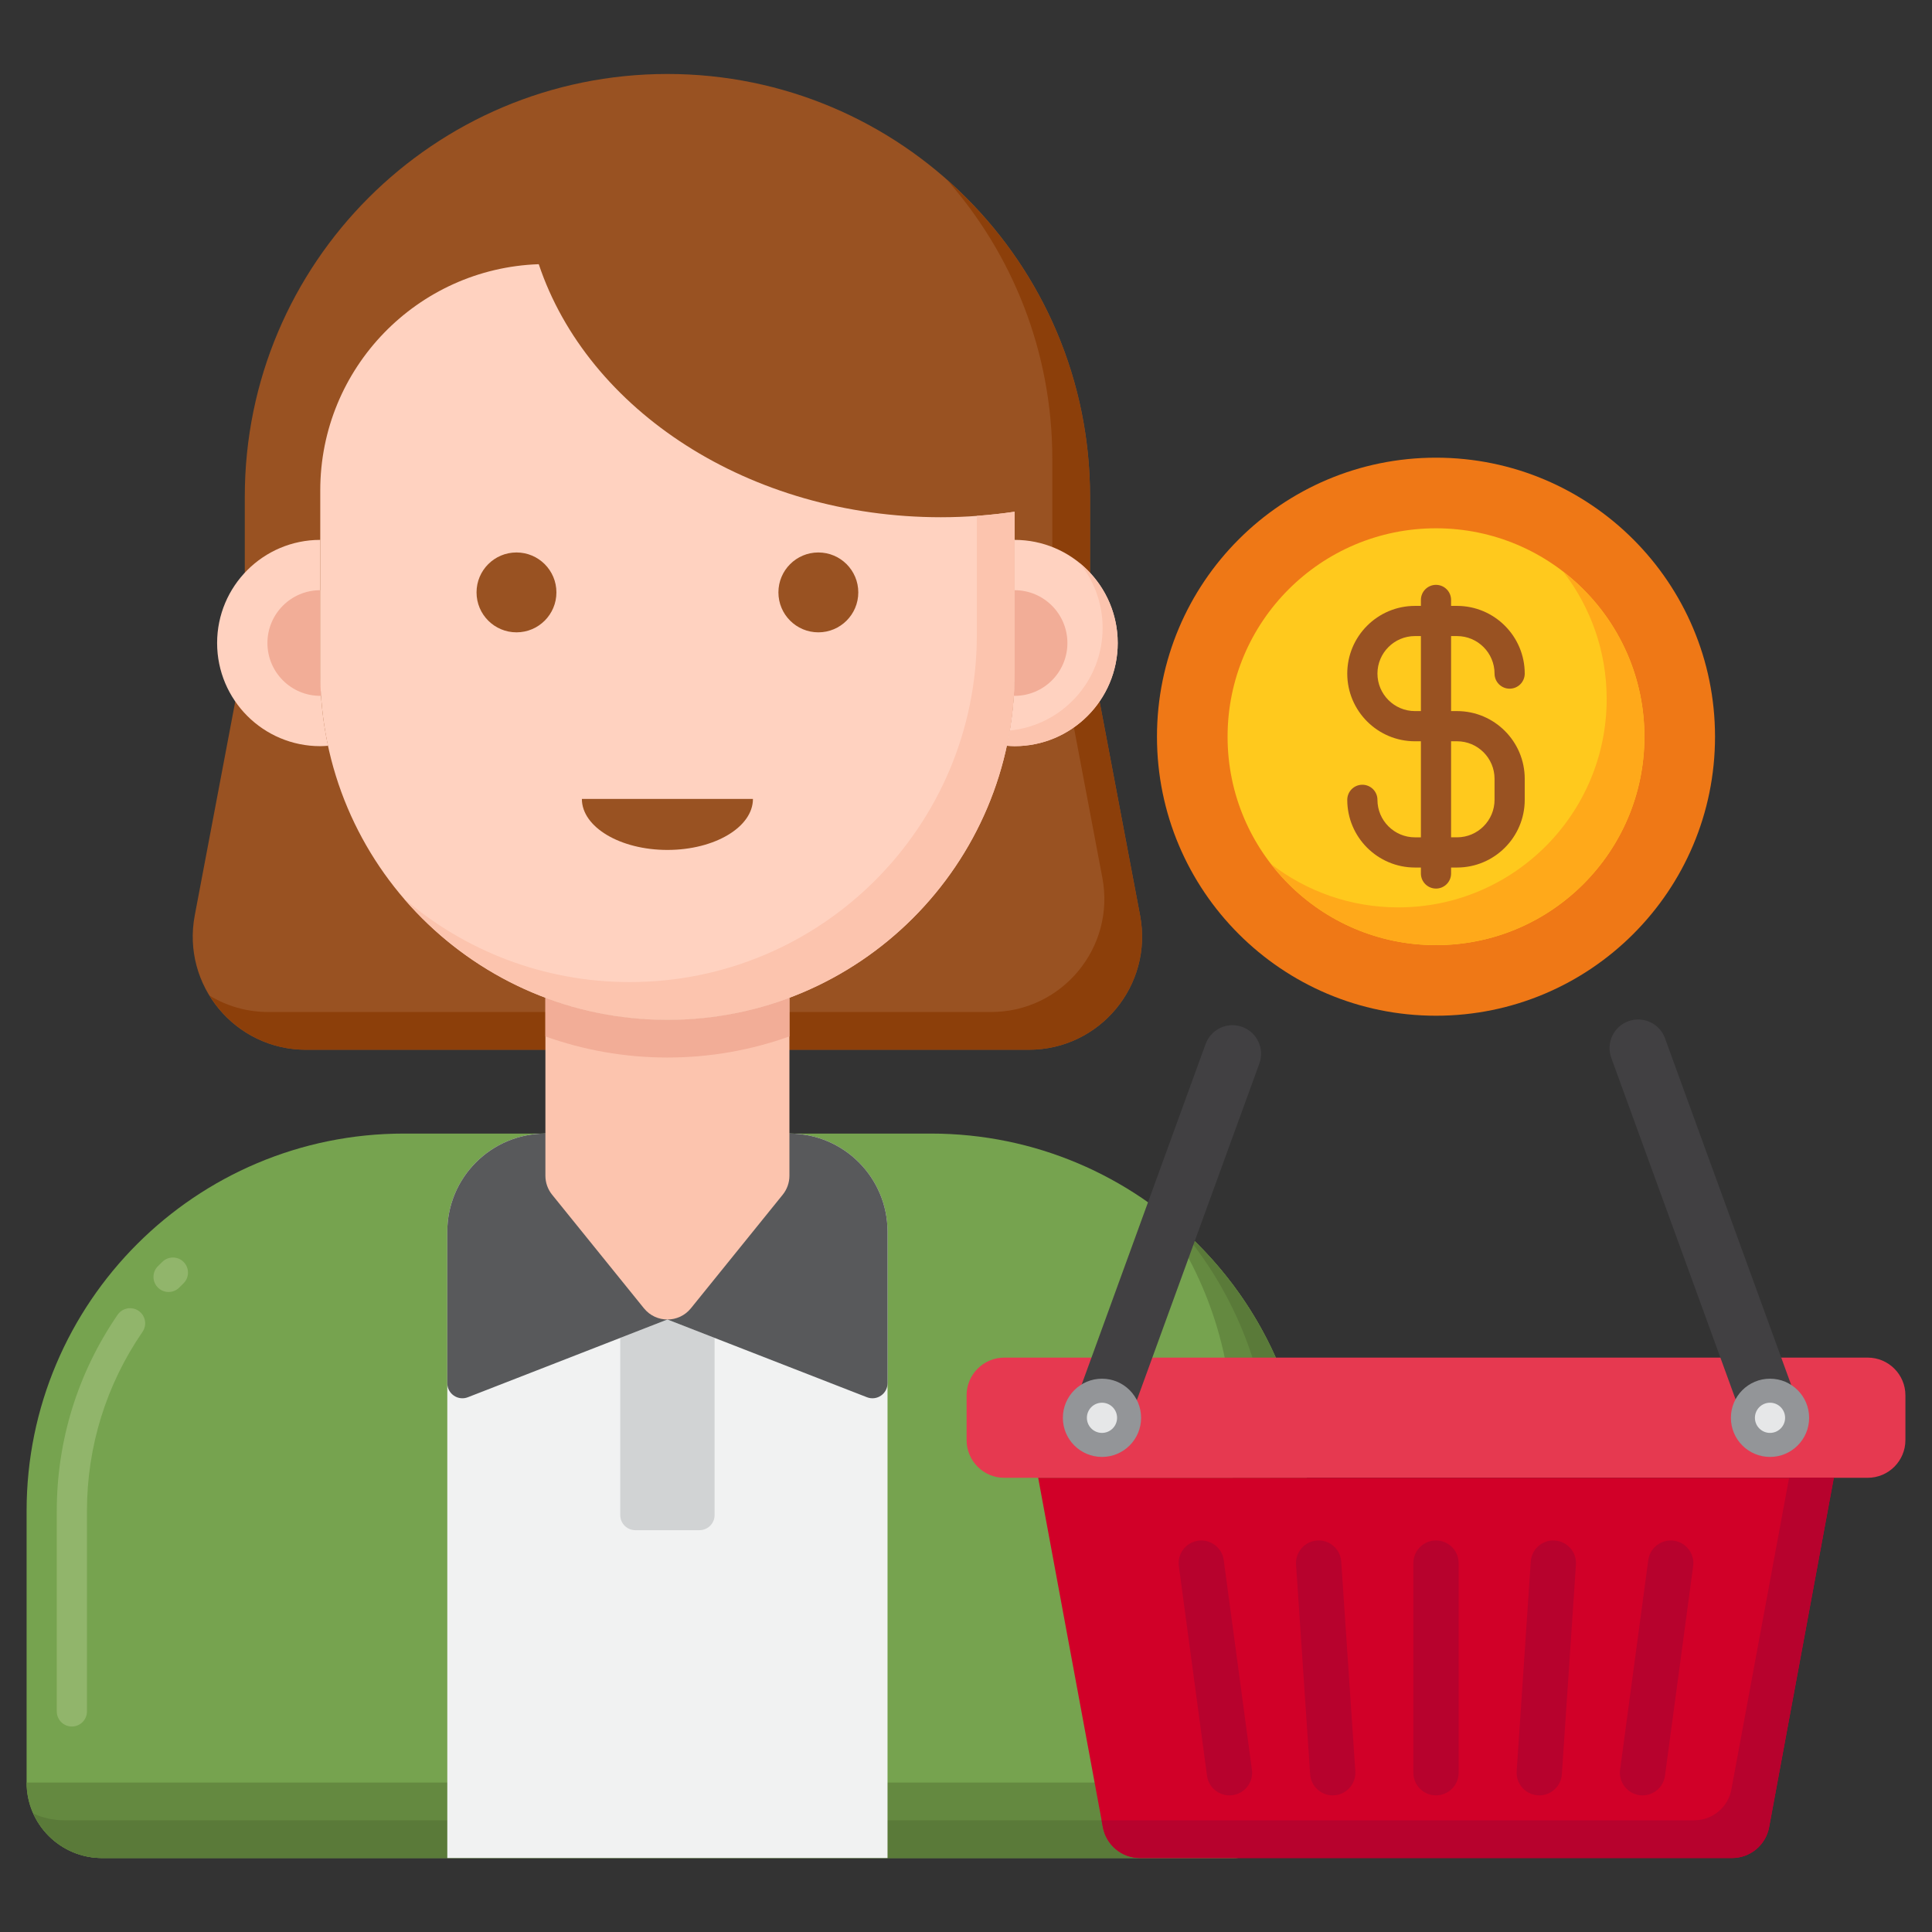 <svg id="Layer_1" height="512" viewBox="0 0 256 256" width="512" xmlns="http://www.w3.org/2000/svg"><rect x="0" y="0" width="256" height="256" fill="#333333" stroke="none"/><g><g><g><g><path d="m136.33 139.096h-95.788c-9.403 0-16.487-8.551-14.738-17.79l6.632-35.031v-20.473c0-30.928 25.072-56 56-56 30.928 0 56 25.072 56 56v20.473l6.632 35.031c1.749 9.239-5.336 17.79-14.738 17.79z" fill="#995222"/></g></g><g><g><path d="m151.068 121.306-6.632-35.031v-20.473c0-16.737-7.351-31.748-18.99-42.01 8.701 9.869 13.99 22.818 13.99 37.01v20.473l6.632 35.031c1.749 9.239-5.335 17.79-14.738 17.79h-95.788c-2.873 0-5.524-.805-7.778-2.177 2.614 4.258 7.294 7.177 12.778 7.177h95.788c9.402 0 16.487-8.551 14.738-17.79z" fill="#8c3f0a"/></g></g><g><g><g><g><path d="m134.436 71.537v17.592c0 3.325-.361 6.564-1.031 9.689.342.026.683.052 1.031.052 7.548 0 13.667-6.119 13.667-13.667s-6.119-13.666-13.667-13.666z" fill="#ffd2c0"/></g></g><g><g><path d="m143.045 74.595c1.91 2.35 3.058 5.344 3.058 8.609 0 7.092-5.402 12.92-12.316 13.598-.113.675-.238 1.345-.38 2.009.342.025.681.059 1.03.059 7.548 0 13.667-6.119 13.667-13.667-.002-4.283-1.975-8.102-5.059-10.608z" fill="#fcc4ae"/></g></g><g><g><path d="m134.436 78.204v10.926c0 1.032-.046 2.053-.113 3.069.038 0 .075.006.113.006 3.866 0 7-3.134 7-7s-3.134-7.001-7-7.001z" fill="#f2ad97"/></g></g></g><g><g><g><path d="m42.436 89.129v-17.592c-7.548 0-13.667 6.119-13.667 13.667s6.119 13.667 13.667 13.667c.348 0 .69-.027 1.031-.052-.67-3.125-1.031-6.365-1.031-9.69z" fill="#ffd2c0"/></g></g><g><g><path d="m42.436 89.129v-10.925c-3.866 0-7 3.134-7 7s3.134 7 7 7c.038 0 .075-.005.113-.006-.067-1.015-.113-2.036-.113-3.069z" fill="#f2ad97"/></g></g></g></g><g><g><path d="m163.348 246.198h-149.824c-5.523 0-10-4.477-10-10v-35.994c0-27.614 22.386-50 50-50h69.824c27.614 0 50 22.386 50 50v35.994c0 5.523-4.477 10-10 10z" fill="#76a34f"/></g></g><g><g><path d="m9.523 228.773c-1.104 0-2-.896-2-2v-26.569c0-9.327 2.789-18.315 8.065-25.993.625-.91 1.87-1.141 2.781-.516.91.626 1.141 1.871.516 2.781-4.816 7.008-7.362 15.213-7.362 23.728v26.569c0 1.105-.895 2-2 2zm12.814-57.578c-.51 0-1.021-.194-1.411-.582-.783-.779-.786-2.046-.007-2.828.198-.199.398-.397.6-.593.793-.769 2.059-.749 2.828.043.769.793.749 2.06-.044 2.828-.185.18-.368.36-.548.542-.391.394-.904.59-1.418.59z" fill="#91b56b"/></g></g><g><g><path d="m153.348 160.204c6.278 8.357 10 18.743 10 30v35.994c0 5.523-4.477 10-10 10h-149.824c0 5.523 4.477 10 10 10h149.824c5.523 0 10-4.477 10-10v-35.994c0-16.357-7.856-30.878-20-40z" fill="#648940"/></g></g><g><g><path d="m156.105 162.447c7.62 8.775 12.243 20.223 12.243 32.757v35.994c0 5.523-4.477 10-10 10h-149.824c-1.467 0-2.855-.323-4.11-.89 1.569 3.471 5.053 5.891 9.11 5.891h149.824c5.523 0 10-4.477 10-10v-35.994c0-15.081-6.685-28.591-17.243-37.758z" fill="#5a7a39"/></g></g><g><g><g><path d="m117.602 246.198h-58.333v-82.994c0-7.18 5.82-13 13-13h32.333c7.18 0 13 5.82 13 13z" fill="#f1f2f2"/></g></g><path d="m88.436 174.841-6.25 2.435v23.48c0 1.104.895 2 2 2h8.5c1.105 0 2-.896 2-2v-23.48z" fill="#d1d3d4"/><g><g><g><path d="m104.602 150.204h-32.333c-7.18 0-13 5.82-13 13v20.074c0 1.407 1.415 2.374 2.726 1.864l26.441-10.301 26.441 10.301c1.311.511 2.726-.456 2.726-1.864v-20.074c-.001-7.18-5.821-13-13.001-13z" fill="#58595b"/></g></g></g></g><g><g><path d="m88.436 135.129c-5.691 0-11.136-1.04-16.167-2.929v23.589c0 .915.314 1.803.889 2.515l12.167 15.052c1.601 1.98 4.621 1.98 6.222 0l12.167-15.052c.575-.712.889-1.599.889-2.515v-23.589c-5.031 1.889-10.477 2.929-16.167 2.929z" fill="#fcc4ae"/></g></g><g><g><path d="m88.436 135.129c-5.691 0-11.136-1.04-16.167-2.929v5.131c5.052 1.807 10.493 2.798 16.167 2.798 5.674 0 11.114-.991 16.167-2.798v-5.131c-5.031 1.889-10.477 2.929-16.167 2.929z" fill="#f2ad97"/></g></g><g><g><path d="m124.709 68.537c-25.444 0-46.862-14.199-53.32-33.53-16.083.553-28.953 13.756-28.953 29.973v24.149c0 25.405 20.595 46 46 46 25.405 0 46-20.595 46-46v-21.321c-3.16.465-6.405.729-9.727.729z" fill="#ffd2c0"/></g></g><g><g><path d="m129.436 68.351v15.779c0 25.405-20.595 46-46 46-11.43 0-21.877-4.178-29.922-11.078 8.437 9.837 20.947 16.078 34.922 16.078 25.405 0 46-20.595 46-46v-21.322c-1.643.242-3.311.423-5 .543z" fill="#fcc4ae"/></g></g><g><g><circle cx="108.436" cy="78.496" fill="#995222" r="5.292"/></g></g><g><g><circle cx="68.436" cy="78.496" fill="#995222" r="5.292"/></g></g><g><g><path d="m88.436 112.621c6.259 0 11.333-3.026 11.333-6.76h-22.667c0 3.733 5.075 6.76 11.334 6.76z" fill="#995222"/></g></g></g><g><g><g><g><g><g><path d="m247.476 195.816h-114.398c-2.761 0-5-2.239-5-5v-5.926c0-2.761 2.239-5 5-5h114.399c2.761 0 5 2.239 5 5v5.926c-.001 2.762-2.239 5-5.001 5z" fill="#e63950"/></g></g><g><g><path d="m242.991 195.816h-105.428l8.573 46.292c.439 2.37 2.506 4.09 4.916 4.09h78.45c2.41 0 4.478-1.72 4.916-4.09z" fill="#d10028"/></g></g><g><g><path d="m237.065 195.816-7.647 41.292c-.439 2.37-2.506 4.09-4.916 4.09h-78.45c-.029 0-.057-.007-.086-.008l.17.918c.439 2.37 2.506 4.09 4.916 4.09h78.45c2.41 0 4.477-1.719 4.916-4.09l8.573-46.292z" fill="#b7022d"/></g></g><g><g><g><path d="m190.277 237.895c-1.657 0-3-1.343-3-3v-27.775c0-1.657 1.343-3 3-3s3 1.343 3 3v27.774c0 1.658-1.343 3.001-3 3.001z" fill="#b7022d"/></g></g><g><g><path d="m176.59 237.895c-1.565 0-2.884-1.214-2.99-2.799l-1.866-27.774c-.111-1.653 1.139-3.083 2.792-3.194 1.653-.124 3.083 1.139 3.194 2.792l1.866 27.774c.111 1.653-1.139 3.083-2.792 3.194-.068.005-.136.007-.204.007z" fill="#b7022d"/></g></g><g><g><path d="m162.906 237.895c-1.479 0-2.767-1.094-2.969-2.601l-3.732-27.774c-.221-1.642.932-3.152 2.574-3.373 1.64-.212 3.152.932 3.373 2.574l3.732 27.774c.221 1.642-.932 3.152-2.574 3.373-.136.018-.271.027-.404.027z" fill="#b7022d"/></g></g><g><g><path d="m203.964 237.895c-.067 0-.136-.002-.204-.007-1.653-.111-2.903-1.541-2.792-3.194l1.866-27.774c.111-1.653 1.536-2.918 3.194-2.792 1.653.111 2.903 1.541 2.792 3.194l-1.866 27.774c-.106 1.585-1.425 2.799-2.99 2.799z" fill="#b7022d"/></g></g><g><g><path d="m217.649 237.895c-.133 0-.268-.009-.403-.026-1.642-.221-2.794-1.731-2.574-3.373l3.732-27.774c.22-1.643 1.73-2.79 3.373-2.574 1.642.221 2.794 1.731 2.574 3.373l-3.732 27.774c-.203 1.506-1.491 2.6-2.97 2.6z" fill="#b7022d"/></g></g></g></g><g><g><g><g><path d="m237.915 185.088-17.292-47.509c-.716-1.966-2.889-2.98-4.856-2.264-1.966.716-2.98 2.889-2.264 4.856l17.292 47.509z" fill="#414042"/></g></g><g><g><circle cx="234.536" cy="187.867" fill="#939598" r="5.183"/></g></g><g><g><circle cx="234.536" cy="187.867" fill="#e6e7e8" r="2"/></g></g></g><g><g><g><path d="m149.578 188.437 17.292-47.509c.716-1.966-.298-4.14-2.264-4.856-1.966-.716-4.14.298-4.856 2.264l-17.292 47.509z" fill="#414042"/></g></g><g><g><circle cx="146.018" cy="187.867" fill="#939598" r="5.183"/></g></g><g><g><circle cx="146.018" cy="187.867" fill="#e6e7e8" r="2"/></g></g></g></g></g></g></g><g><g><g><circle cx="190.277" cy="97.617" fill="#ef7816" r="36.972"/></g></g><g><g><circle cx="190.277" cy="97.617" fill="#ffc91d" r="27.616"/></g></g><g><g><path d="m207.14 75.754c3.604 4.665 5.753 10.512 5.753 16.863 0 15.252-12.364 27.616-27.616 27.616-6.351 0-12.198-2.149-16.863-5.753 5.05 6.538 12.962 10.753 21.863 10.753 15.252 0 27.616-12.364 27.616-27.616.001-8.901-4.215-16.813-10.753-21.863z" fill="#ffa91a"/></g></g><path d="m193.065 94.223h-.788v-9.939h.788c2.741 0 4.97 2.229 4.97 4.97 0 1.104.896 2 2 2s2-.896 2-2c0-4.946-4.024-8.97-8.97-8.97h-.788v-.788c0-1.104-.896-2-2-2s-2 .896-2 2v.788h-.788c-4.946 0-8.97 4.023-8.97 8.97s4.024 8.97 8.97 8.97h.788v12.728h-.788c-2.74 0-4.97-2.229-4.97-4.97 0-1.104-.896-2-2-2s-2 .896-2 2c0 4.946 4.024 8.97 8.97 8.97h.788v.788c0 1.104.896 2 2 2s2-.896 2-2v-.788h.788c4.946 0 8.97-4.023 8.97-8.97v-2.788c0-4.948-4.024-8.971-8.97-8.971zm-5.576 0c-2.74 0-4.97-2.229-4.97-4.97s2.229-4.97 4.97-4.97h.788v9.939h-.788zm10.546 11.757c0 2.74-2.229 4.97-4.97 4.97h-.788v-12.727h.788c2.741 0 4.97 2.229 4.97 4.97z" fill="#995222"/></g></g></svg>